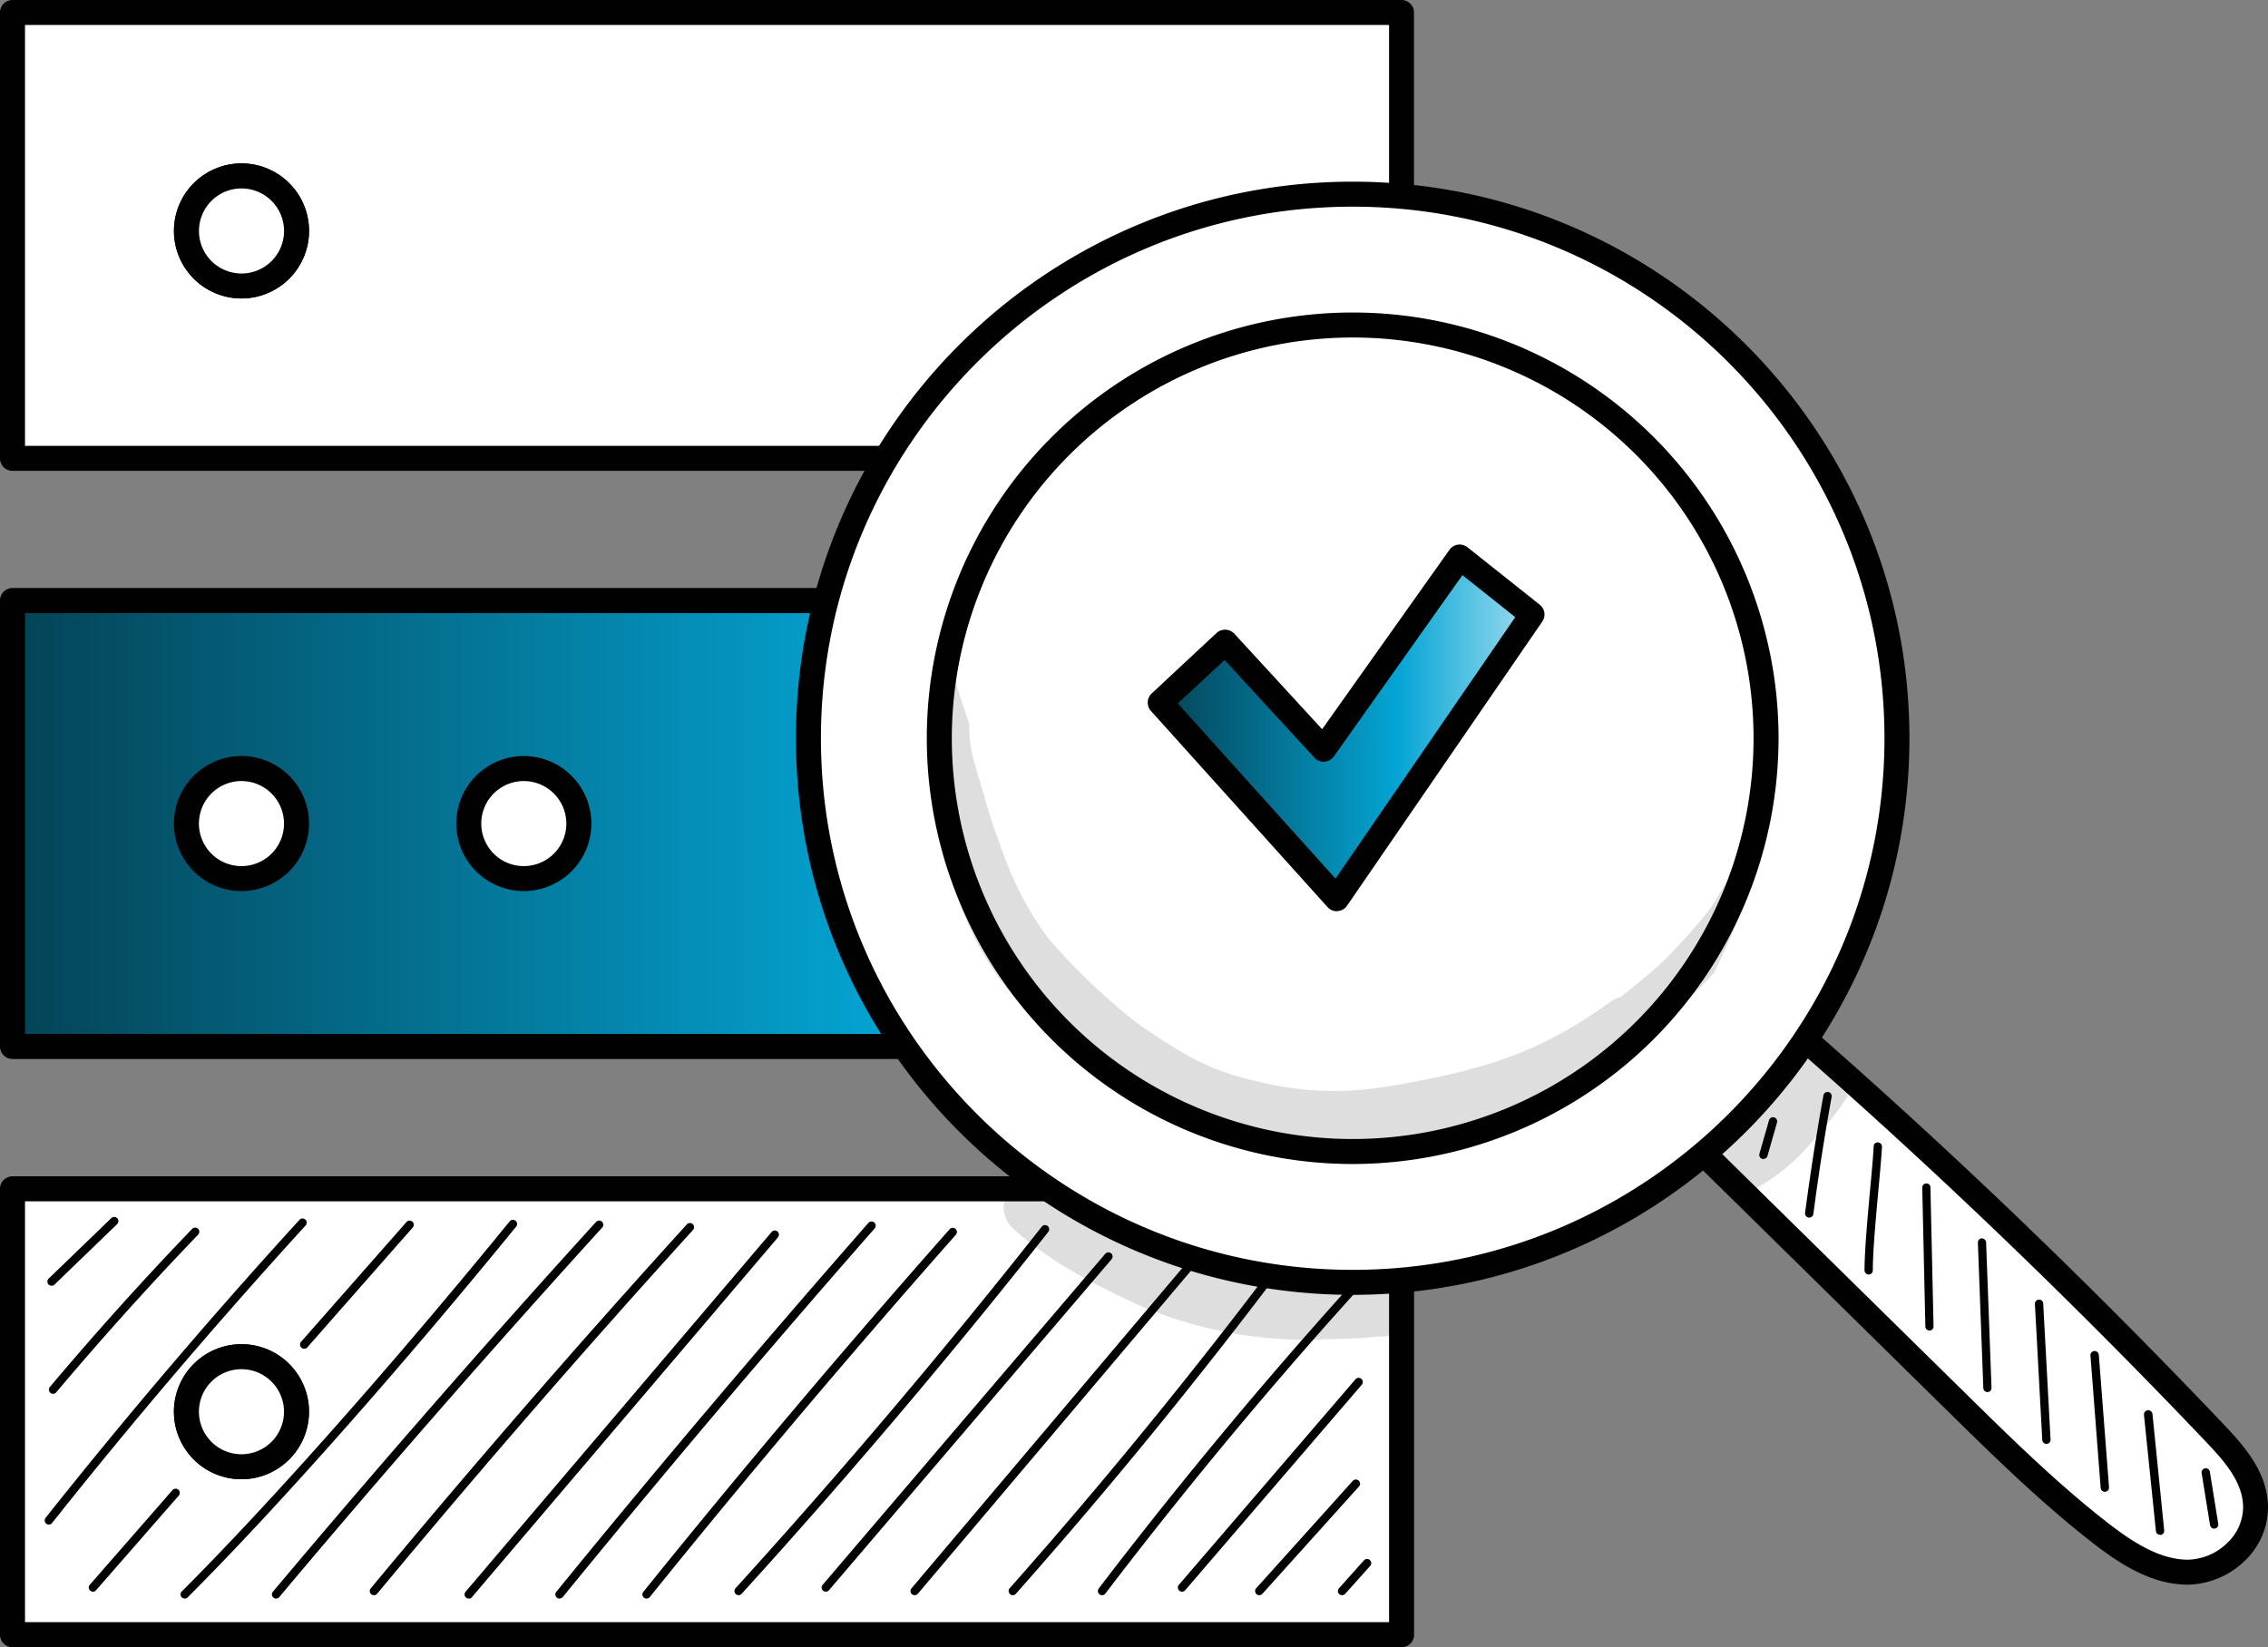 <svg xmlns="http://www.w3.org/2000/svg" xmlns:xlink="http://www.w3.org/1999/xlink" viewBox="0 0 582.24 422.98"><rect x="0" y="0" width="582.24" height="422.98" fill="#808080" stroke="none"/><defs><style>.cls-1{fill:#fff;}.cls-2{fill:#010101;}.cls-3{fill:url(#linear-gradient);}.cls-4{opacity:0.13;}.cls-5{fill:url(#linear-gradient-2);}</style><linearGradient id="linear-gradient" x1="3.21" y1="211.49" x2="359.81" y2="211.49" gradientUnits="userSpaceOnUse"><stop offset="0" stop-color="#044356"></stop><stop offset="0.64" stop-color="#04a5d5"></stop><stop offset="1" stop-color="#a0dcee"></stop></linearGradient><linearGradient id="linear-gradient-2" x1="297.86" y1="186.92" x2="393.29" y2="186.92" xlink:href="#linear-gradient"></linearGradient></defs><g id="Layer_2" data-name="Layer 2"><g id="Layer_1-2" data-name="Layer 1"><rect class="cls-1" x="3.21" y="305.28" width="356.6" height="114.49"></rect><path class="cls-2" d="M359.81,423H3.21A3.21,3.21,0,0,1,0,419.77V305.28a3.21,3.21,0,0,1,3.21-3.21h356.6a3.21,3.21,0,0,1,3.21,3.21V419.77A3.21,3.21,0,0,1,359.81,423ZM6.42,416.56H356.6V308.49H6.42Z"></path><rect class="cls-1" x="3.21" y="3.21" width="356.6" height="114.49"></rect><path class="cls-2" d="M359.81,120.91H3.21A3.21,3.21,0,0,1,0,117.7V3.21A3.21,3.21,0,0,1,3.21,0h356.6A3.21,3.21,0,0,1,363,3.21V117.7A3.21,3.21,0,0,1,359.81,120.91ZM6.42,114.49H356.6V6.42H6.42Z"></path><rect class="cls-3" x="3.21" y="154.24" width="356.6" height="114.49"></rect><path class="cls-2" d="M359.81,271.94H3.21A3.21,3.21,0,0,1,0,268.73V154.24A3.21,3.21,0,0,1,3.21,151h356.6a3.21,3.21,0,0,1,3.21,3.2V268.73A3.21,3.21,0,0,1,359.81,271.94ZM6.42,265.52H356.6V157.45H6.42Z"></path><circle class="cls-1" cx="62.01" cy="59.31" r="14.13"></circle><path class="cls-2" d="M62,76.64A17.34,17.34,0,1,1,79.34,59.31,17.35,17.35,0,0,1,62,76.64Zm0-28.25A10.92,10.92,0,1,0,72.92,59.31,10.93,10.93,0,0,0,62,48.39Z"></path><circle class="cls-1" cx="62.01" cy="59.31" r="14.13"></circle><path class="cls-2" d="M62,76.64A17.34,17.34,0,1,1,79.34,59.31,17.35,17.35,0,0,1,62,76.64Zm0-28.25A10.92,10.92,0,1,0,72.92,59.31,10.93,10.93,0,0,0,62,48.39Z"></path><circle class="cls-1" cx="62.01" cy="211.49" r="14.13"></circle><path class="cls-2" d="M62,228.82a17.34,17.34,0,1,1,17.33-17.33A17.35,17.35,0,0,1,62,228.82Zm0-28.25a10.92,10.92,0,1,0,10.91,10.92A10.93,10.93,0,0,0,62,200.57Z"></path><circle class="cls-1" cx="62.01" cy="362.52" r="14.13"></circle><path class="cls-2" d="M62,379.86a17.34,17.34,0,1,1,17.33-17.34A17.36,17.36,0,0,1,62,379.86Zm0-28.26a10.92,10.92,0,1,0,10.91,10.92A10.93,10.93,0,0,0,62,351.6Z"></path><circle class="cls-1" cx="62.01" cy="362.52" r="14.13"></circle><path class="cls-2" d="M62,379.86a17.34,17.34,0,1,1,17.33-17.34A17.36,17.36,0,0,1,62,379.86Zm0-28.26a10.92,10.92,0,1,0,10.91,10.92A10.93,10.93,0,0,0,62,351.6Z"></path><circle class="cls-1" cx="134.47" cy="211.49" r="14.13"></circle><path class="cls-2" d="M134.47,228.82a17.34,17.34,0,1,1,17.34-17.33A17.35,17.35,0,0,1,134.47,228.82Zm0-28.25a10.92,10.92,0,1,0,10.92,10.92A10.93,10.93,0,0,0,134.47,200.57Z"></path><path class="cls-2" d="M47.42,410.5a1.07,1.07,0,0,1-.76-1.82c22.69-22.69,54.17-58.23,84.2-95.06a1.07,1.07,0,0,1,1.66,1.35c-30.08,36.89-61.61,72.49-84.34,95.22A1.07,1.07,0,0,1,47.42,410.5Z"></path><path class="cls-2" d="M23.85,408.73a1,1,0,0,1-.7-.26,1.06,1.06,0,0,1-.1-1.51l21.23-24.31a1.07,1.07,0,1,1,1.61,1.41L24.66,408.37A1.07,1.07,0,0,1,23.85,408.73Z"></path><path class="cls-2" d="M78.09,346.34a1.07,1.07,0,0,1-.8-1.78l27-30.68a1.07,1.07,0,1,1,1.6,1.41L78.89,346A1.06,1.06,0,0,1,78.09,346.34Z"></path><path class="cls-2" d="M12.55,391.5a1.11,1.11,0,0,1-.67-.23,1.08,1.08,0,0,1-.17-1.51c20.73-26.11,42.64-51.84,65.13-76.47a1.07,1.07,0,1,1,1.58,1.44C56,339.32,34.08,365,13.38,391.09A1.05,1.05,0,0,1,12.55,391.5Z"></path><path class="cls-2" d="M13.62,357.92a1,1,0,0,1-.68-.25,1.08,1.08,0,0,1-.13-1.51c11.66-13.86,23.93-27.5,36.47-40.54a1.07,1.07,0,1,1,1.54,1.48c-12.5,13-24.74,26.62-36.38,40.44A1.06,1.06,0,0,1,13.62,357.92Z"></path><path class="cls-2" d="M13.23,330.17a1.07,1.07,0,0,1-.74-1.84L28.58,312.8a1.07,1.07,0,0,1,1.49,1.54L14,329.87A1,1,0,0,1,13.23,330.17Z"></path><path class="cls-2" d="M70.87,410.5a1,1,0,0,1-.68-.25,1.06,1.06,0,0,1-.14-1.5c26.89-32,54.81-64,83-95a1.07,1.07,0,0,1,1.58,1.44c-28.16,31-56.06,62.9-82.93,94.92A1.06,1.06,0,0,1,70.87,410.5Z"></path><path class="cls-2" d="M96,409.63a1.06,1.06,0,0,1-.82-1.75c26.18-31.55,53.46-63,81.08-93.39a1.07,1.07,0,1,1,1.58,1.43c-27.59,30.4-54.85,61.8-81,93.32A1.06,1.06,0,0,1,96,409.63Z"></path><path class="cls-2" d="M120.34,410.5a1.06,1.06,0,0,1-.81-1.76l78.56-92.38a1.06,1.06,0,0,1,1.5-.13,1.08,1.08,0,0,1,.13,1.51l-78.56,92.39A1.05,1.05,0,0,1,120.34,410.5Z"></path><path class="cls-2" d="M143.65,410.5a1,1,0,0,1-.68-.24,1.06,1.06,0,0,1-.15-1.5c26-31.93,53-63.81,80.12-94.73a1.07,1.07,0,0,1,1.61,1.41c-27.11,30.91-54.05,62.76-80.07,94.67A1.06,1.06,0,0,1,143.65,410.5Z"></path><path class="cls-2" d="M166,410.5a1.06,1.06,0,0,1-.83-1.74c25.34-31.45,51.79-62.77,78.62-93.1a1.07,1.07,0,0,1,1.51-.09,1.06,1.06,0,0,1,.09,1.51c-26.8,30.3-53.23,61.6-78.55,93A1.1,1.1,0,0,1,166,410.5Z"></path><path class="cls-2" d="M189.62,409.63a1.07,1.07,0,0,1-.79-1.79C216,377.93,242.44,346.7,267.44,315a1.08,1.08,0,0,1,1.51-.17,1.07,1.07,0,0,1,.17,1.5c-25,31.71-51.51,63-78.71,92.93A1.07,1.07,0,0,1,189.62,409.63Z"></path><path class="cls-2" d="M212,408.73a1.06,1.06,0,0,1-.81-1.76l72.55-85a1.07,1.07,0,1,1,1.63,1.39l-72.56,85A1,1,0,0,1,212,408.73Z"></path><path class="cls-2" d="M234.81,409.63a1.06,1.06,0,0,1-.81-1.76l71-84a1.07,1.07,0,0,1,1.51-.12,1.06,1.06,0,0,1,.13,1.5l-71,84A1.06,1.06,0,0,1,234.81,409.63Z"></path><path class="cls-2" d="M260,409.63a1,1,0,0,1-.7-.27,1.06,1.06,0,0,1-.1-1.51c24-27.08,47.23-55.55,69.08-84.63a1.08,1.08,0,0,1,1.49-.21,1.06,1.06,0,0,1,.21,1.5c-21.88,29.12-45.15,57.64-69.18,84.76A1.05,1.05,0,0,1,260,409.63Z"></path><path class="cls-2" d="M282.92,409.63a1.07,1.07,0,0,1-.85-1.72c21.52-28.2,44.48-55.72,68.23-81.81a1.08,1.08,0,1,1,1.59,1.45c-23.72,26-46.64,53.51-68.12,81.66A1.06,1.06,0,0,1,282.92,409.63Z"></path><path class="cls-2" d="M303.45,408.73a1,1,0,0,1-.7-.26,1.05,1.05,0,0,1-.11-1.5l45.29-52.72a1.07,1.07,0,1,1,1.62,1.39l-45.29,52.72A1,1,0,0,1,303.45,408.73Z"></path><path class="cls-2" d="M323.29,409.63a1.09,1.09,0,0,1-.72-.27,1.07,1.07,0,0,1-.08-1.51l24.79-27.56a1.07,1.07,0,0,1,1.6,1.43l-24.8,27.56A1.07,1.07,0,0,1,323.29,409.63Z"></path><path class="cls-2" d="M344.54,409.63a1.06,1.06,0,0,1-.79-1.78l6.4-7.16a1.07,1.07,0,0,1,1.6,1.43l-6.41,7.16A1.08,1.08,0,0,1,344.54,409.63Z"></path><path class="cls-1" d="M434.69,293.6l67.22,66.12c11.83,11.64,23.69,23.31,36.58,33.41,7,5.44,14.7,10.59,23.16,10.6S579.1,396.59,579,387c0-7.46-5.2-13.45-10-18.54q-53.5-56.43-111.68-106.85C450.24,272,443.14,282.44,434.69,293.6Z"></path><path class="cls-2" d="M561.65,406.93h0c-9.43,0-17.66-5.42-25.13-11.28-13-10.21-25.16-22.12-36.86-33.64l-67.22-66.13a3.21,3.21,0,0,1-.31-4.22c8.44-11.14,15.61-21.66,22.55-31.83a3.22,3.22,0,0,1,4.75-.62c38.65,33.5,76.3,69.52,111.91,107.07,5.24,5.54,10.84,12.16,10.9,20.73a19,19,0,0,1-5.71,13.54A21.53,21.53,0,0,1,561.65,406.93ZM439,293.28l65.21,64.15c11.58,11.4,23.55,23.18,36.31,33.17,6.58,5.15,13.69,9.91,21.18,9.92h0A15,15,0,0,0,572,396a12.65,12.65,0,0,0,3.85-9c-.05-6.23-4.55-11.5-9.15-16.35C532.06,334.18,495.49,299.11,458,266.43,452.06,275,445.94,283.93,439,293.28Z"></path><path class="cls-1" d="M347.26,49.86A139.72,139.72,0,1,0,487,189.58,139.72,139.72,0,0,0,347.26,49.86Zm0,245.84A106.12,106.12,0,1,1,453.38,189.58,106.12,106.12,0,0,1,347.26,295.7Zm0,0A106.12,106.12,0,1,1,453.38,189.58,106.12,106.12,0,0,1,347.26,295.7Z"></path><path class="cls-2" d="M347.26,332.51c-78.81,0-142.93-64.12-142.93-142.93S268.45,46.65,347.26,46.65s142.93,64.12,142.93,142.93S426.07,332.51,347.26,332.51Zm0-279.44c-75.27,0-136.51,61.24-136.51,136.51S272,326.09,347.26,326.09s136.52-61.24,136.52-136.51S422.54,53.07,347.26,53.07Zm0,245.84A109.33,109.33,0,1,1,456.59,189.58,109.46,109.46,0,0,1,347.26,298.91ZM244.35,189.58A102.91,102.91,0,1,0,347.26,86.67,103,103,0,0,0,244.35,189.58Z"></path><path class="cls-2" d="M452.71,297.6a1,1,0,0,1-.3,0,1.08,1.08,0,0,1-.73-1.32l2.46-8.6a1.06,1.06,0,0,1,1.32-.74,1.07,1.07,0,0,1,.74,1.32l-2.46,8.6A1.08,1.08,0,0,1,452.71,297.6Z"></path><path class="cls-2" d="M464.47,312.67h-.14a1.08,1.08,0,0,1-.93-1.2c1.32-10,2.9-20.2,4.71-30.19a1.07,1.07,0,0,1,2.11.39c-1.81,9.95-3.39,20.07-4.69,30.07A1.08,1.08,0,0,1,464.47,312.67Z"></path><path class="cls-2" d="M479.73,327.29a1.07,1.07,0,0,1-1.07-1.07c0-5,.77-13.47,1.45-20.92.42-4.54.78-8.46.9-10.93a1,1,0,0,1,1.13-1,1.07,1.07,0,0,1,1,1.12c-.13,2.51-.49,6.45-.91,11-.67,7.4-1.44,15.79-1.44,20.72A1.07,1.07,0,0,1,479.73,327.29Z"></path><path class="cls-2" d="M495.35,341.69a1.07,1.07,0,0,1-1.07-1l-.8-35.69a1.06,1.06,0,0,1,1-1.09,1,1,0,0,1,1.1,1l.8,35.69a1.06,1.06,0,0,1-1,1.09Z"></path><path class="cls-2" d="M510.23,357.48a1.07,1.07,0,0,1-1.07-1l-1.4-37.37a1.06,1.06,0,0,1,1-1.11,1.14,1.14,0,0,1,1.11,1l1.39,37.37a1.06,1.06,0,0,1-1,1.11Z"></path><path class="cls-2" d="M525.36,370.78a1.07,1.07,0,0,1-1.07-1l-1.89-34.91a1.06,1.06,0,0,1,1-1.12,1,1,0,0,1,1.13,1l1.89,34.91a1.06,1.06,0,0,1-1,1.12Z"></path><path class="cls-2" d="M540.34,383.08a1.07,1.07,0,0,1-1.06-1l-2.62-34a1.06,1.06,0,0,1,1-1.15,1.09,1.09,0,0,1,1.15,1l2.62,34a1.08,1.08,0,0,1-1,1.15Z"></path><path class="cls-2" d="M554.53,394.13a1.07,1.07,0,0,1-1.07-1l-3.06-29.81a1.07,1.07,0,0,1,1-1.17,1.09,1.09,0,0,1,1.18.95L555.59,393a1.06,1.06,0,0,1-1,1.17Z"></path><path class="cls-2" d="M568.42,392.55a1.08,1.08,0,0,1-1.06-.9l-2.15-13.32a1.07,1.07,0,1,1,2.11-.34l2.15,13.31a1.06,1.06,0,0,1-.88,1.23Z"></path><g class="cls-4"><path class="cls-2" d="M446.11,223.38c-3.51,3-5.13,7.74-8.11,11.25-.55,1-7.72,9.08-11.77,12.93-3.51,3.13-6.87,5.89-10.3,8.5a5.4,5.4,0,0,0-1.79.71c-17.47,12.64-30.59,17.25-52.69,21.32-10.48,2-22.56,3.61-39.07-.49-11.57-2.69-17.16-5.86-29.24-14-5.13-3.6-16.56-13.67-24.33-23.07h0c-8.36-11.43-11.22-21.42-12.94-26s-3-9.48-4.42-14.27c-2-6.58-2.64-8.88-2.64-14.48-1.27-3.56-2.45-7.17-3.5-10.81a6.82,6.82,0,0,0-3.3-.61,170,170,0,0,0,.22,43.29c3.15,12.43,7,25.91,18.92,39.29,9.61,10.57,16.19,14.24,20.32,17.64,9.63,6.94,19.86,13.29,31.22,17,6.19,1.8,12.64,2.55,19,3.3l.11,0a72.58,72.58,0,0,0,21.07.5c5.5-.45,10.79-2.06,16.1-3.49,11-2.7,22-6.07,32.07-11.39a83.74,83.74,0,0,0,7.42-4.94c12.35-7.7,25.11-18.39,31.65-25.87,1.7-3.51,3.34-7.05,4.88-10.62q2.89-8,5.76-16A5.31,5.31,0,0,0,446.11,223.38Z"></path></g><g class="cls-4"><path class="cls-2" d="M468.9,269c-5.32-1.53-8.88,2.17-11.5,6.23l-.36.43c-4.64,5.41-6,4.95-13.61,11.88l-.1.08c-1.51,1.05-3.32,1.8-4.27,3.46-6.44,7.92,3.38,19,12.14,13.83a49.67,49.67,0,0,0,15.52-13.65,62.44,62.44,0,0,0,7.39-9.45A8.8,8.8,0,0,0,468.9,269Z"></path></g><polygon class="cls-5" points="314.49 164.9 297.86 180.41 343.18 230.78 393.29 157.83 374.73 143.07 339.74 192.38 314.49 164.9"></polygon><path class="cls-2" d="M343.18,234a3.19,3.19,0,0,1-2.38-1.07l-45.33-50.36a3.22,3.22,0,0,1,.2-4.5l16.63-15.51a3.2,3.2,0,0,1,2.31-.86,3.24,3.24,0,0,1,2.24,1l22.57,24.56,32.69-46.08a3.22,3.22,0,0,1,2.16-1.32,3.26,3.26,0,0,1,2.45.67l18.57,14.76a3.21,3.21,0,0,1,.64,4.33l-50.1,72.94a3.19,3.19,0,0,1-2.44,1.39Zm-40.83-53.38,40.49,45L389,158.48l-13.57-10.79-33,46.55a3.26,3.26,0,0,1-2.42,1.35,3.18,3.18,0,0,1-2.56-1l-23.07-25.1Z"></path><g class="cls-4"><path class="cls-2" d="M354.63,330c-3.19.63-16.65.73-25.34.13-12.66-1.52-30.75-8.21-45.46-16.86a96.2,96.2,0,0,1-10.3-7.2c-2.28-2-4.58-4.48-7.88-4.32-6.87-.23-10.69,8.94-5.66,13.65,8.13,7.36,17.67,12.74,27.5,17.46a107.45,107.45,0,0,0,52.18,11.07c4.68-.14,9.38-.14,14-.73a7,7,0,0,0,5.6-1.93C363.45,337.37,360.33,329.79,354.63,330Z"></path></g></g></g></svg>